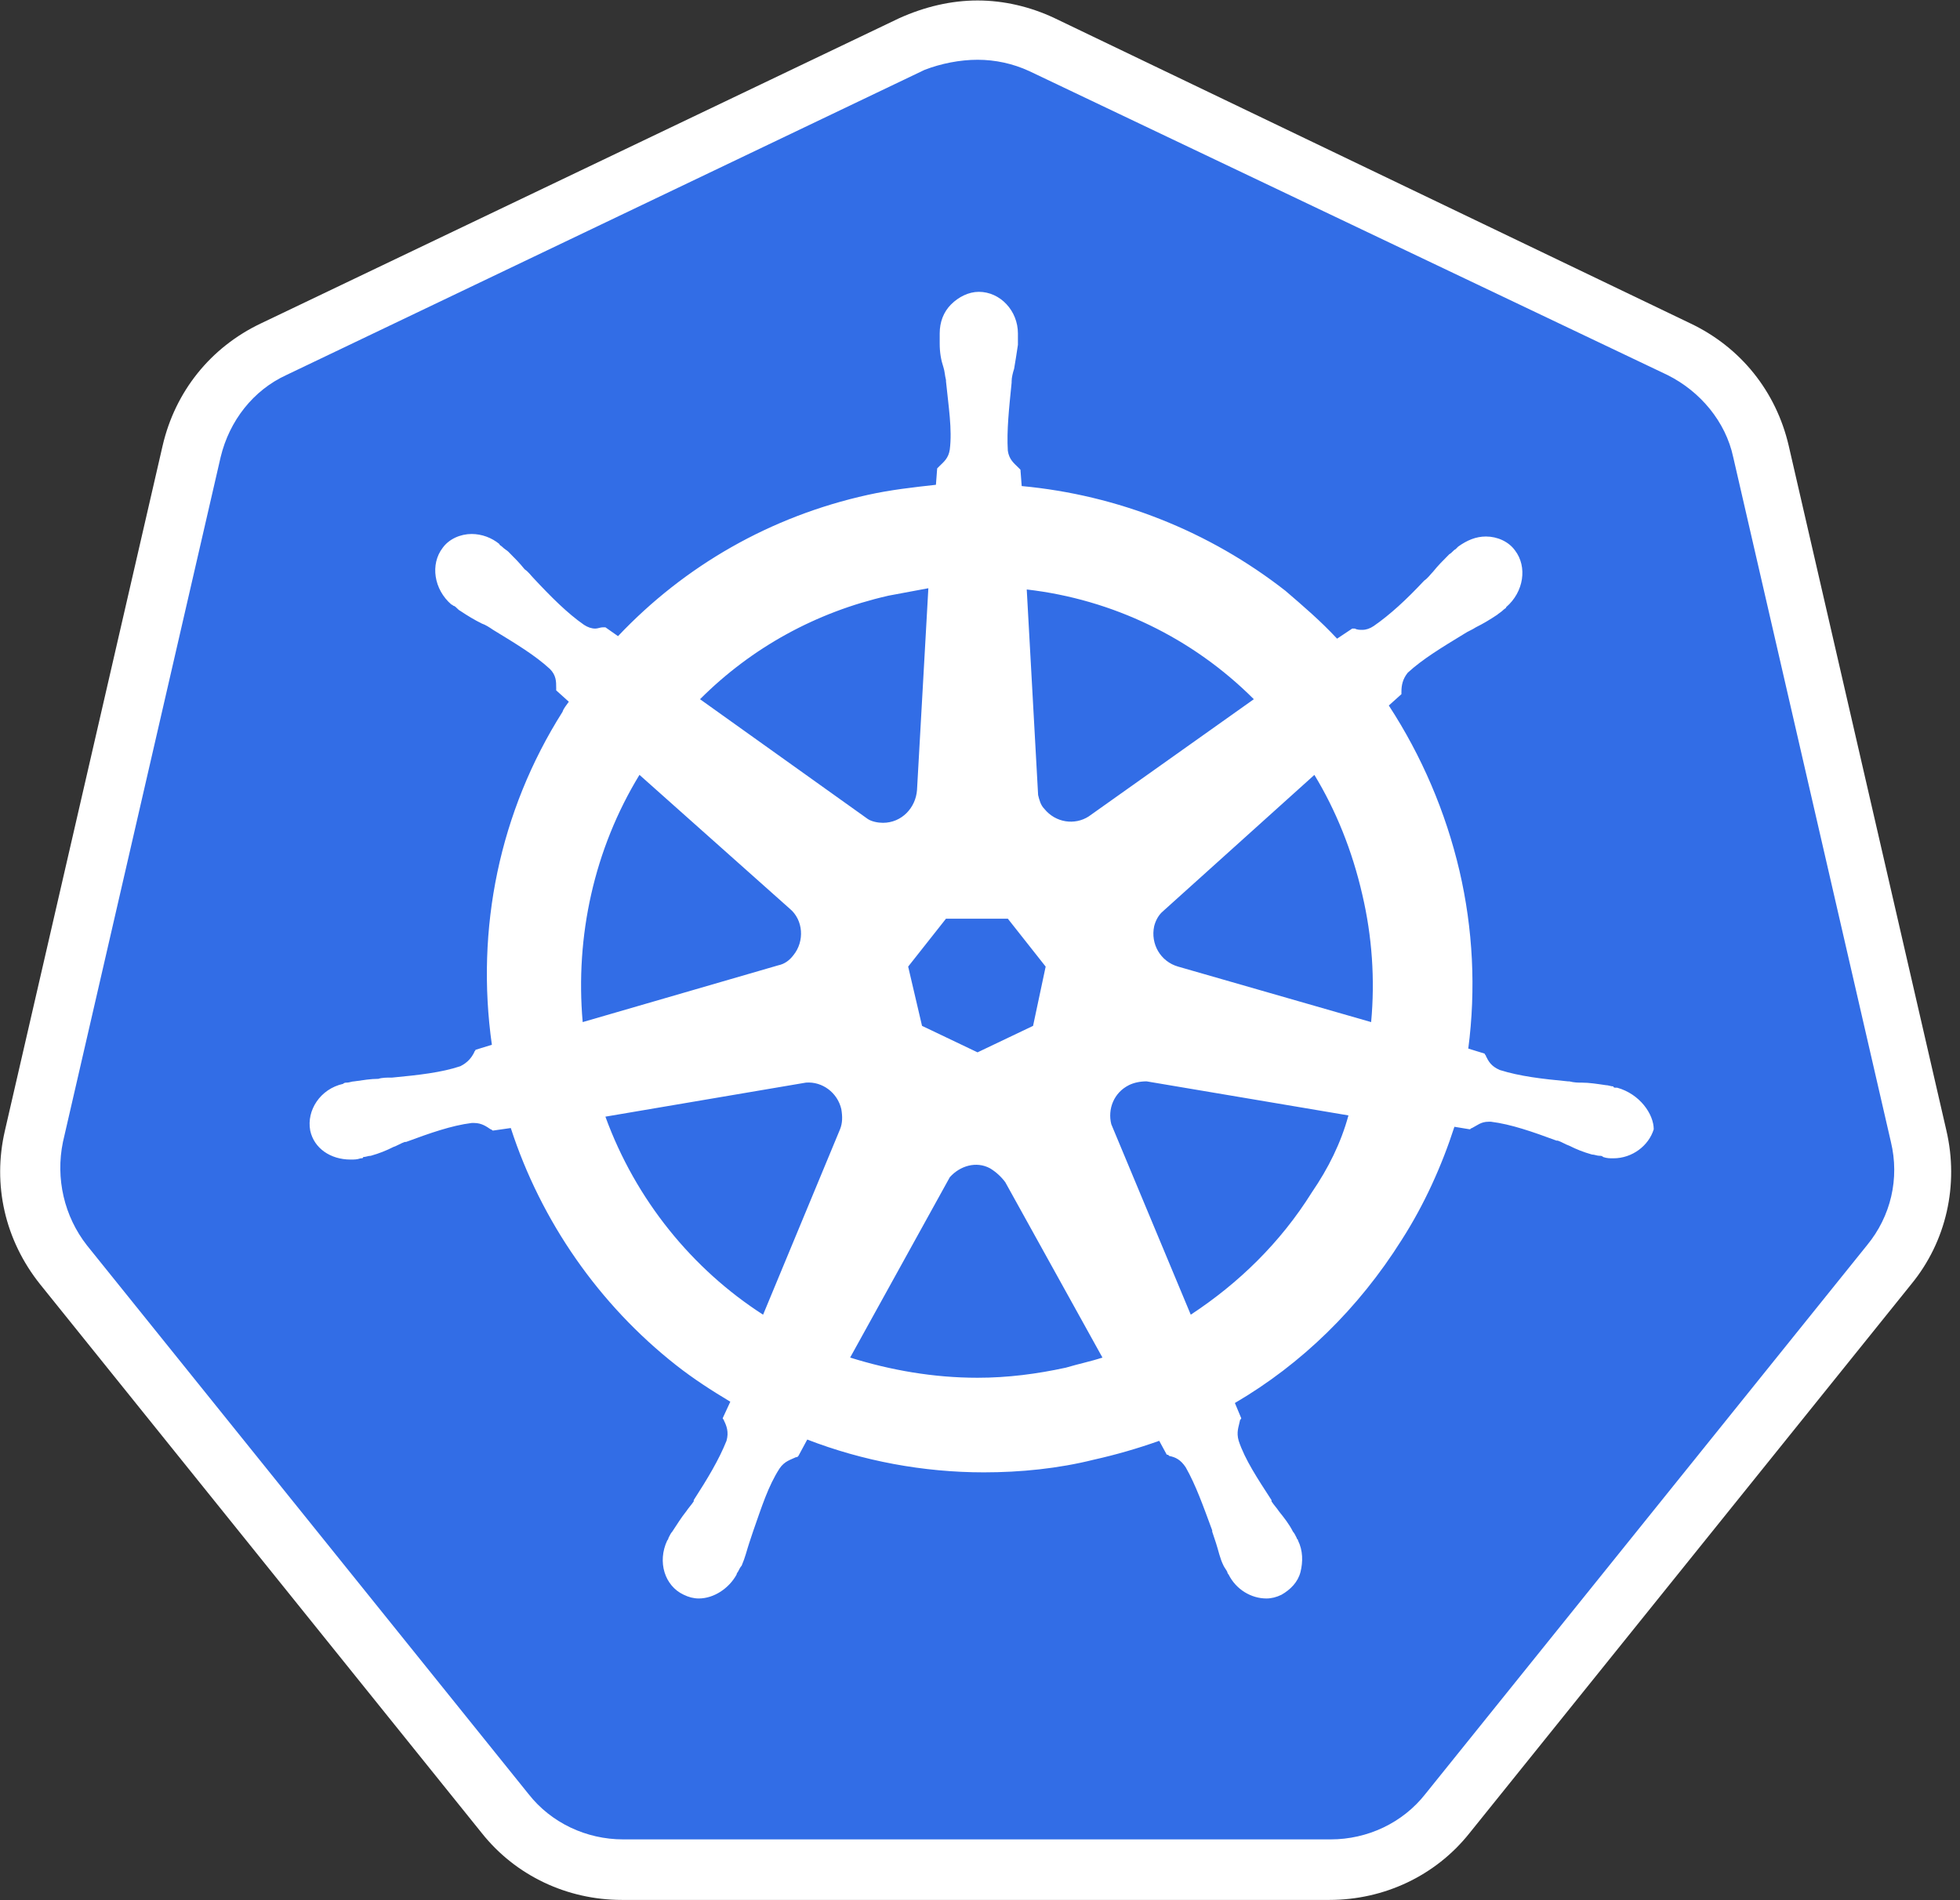 <svg xmlns="http://www.w3.org/2000/svg" xmlns:xlink="http://www.w3.org/1999/xlink" width="66px" height="64px" viewBox="0 0 66 64" version="1.1"><rect x="0" y="0" width="66" height="64" fill="#333333" stroke="none"/><!-- Generator: sketchtool 61.2 (101010) - https://sketch.com --><title>20517DD1-07B0-4C66-8FEB-68ADD224F558</title><desc>Created with sketchtool.</desc><g id="Page-1" stroke="none" stroke-width="1" fill="none" fill-rule="evenodd"><g id="Legacy-software-modernization" transform="translate(-941, -4121)" fill-rule="nonzero"><g id="Group-19" transform="translate(122, 3906)"><g id="Group-17" transform="translate(810, 215)"><g id="kubernets" transform="translate(9, 0)"><path d="M20.981,62.971 C19.451,62.971 18.007,62.292 17.03,61.06 L2.163,42.581 C1.185,41.349 0.803,39.777 1.185,38.248 L6.495,15.181 C6.835,13.652 7.855,12.42 9.257,11.741 L30.751,1.46 C31.431,1.121 32.196,0.951 32.96,0.951 C33.725,0.951 34.489,1.121 35.169,1.461 L56.664,11.698 C58.066,12.378 59.085,13.61 59.425,15.139 L64.735,38.205 C65.075,39.735 64.735,41.306 63.758,42.538 L48.89,61.017 C47.913,62.206 46.469,62.929 44.94,62.929 L20.981,62.971 L20.981,62.971 Z" id="Path" fill="#326DE6"></path><path d="M32.917,2.013 C33.512,2.013 34.107,2.14 34.659,2.395 L56.154,12.633 C57.258,13.185 58.108,14.204 58.363,15.394 L63.673,38.46 C63.97,39.692 63.673,40.967 62.866,41.944 L47.998,60.422 C47.233,61.399 46.044,61.952 44.812,61.952 L20.981,61.952 C19.749,61.952 18.559,61.399 17.795,60.422 L2.927,41.944 C2.162,40.967 1.865,39.692 2.12,38.46 L7.43,15.394 C7.727,14.162 8.534,13.142 9.639,12.633 L31.134,2.353 C31.686,2.14 32.323,2.013 32.918,2.013 L32.917,2.013 Z M32.917,0.016 C32.025,0.016 31.133,0.229 30.284,0.611 L8.789,10.891 C7.09,11.698 5.9,13.185 5.476,15.011 L0.166,38.078 C-0.259,39.905 0.166,41.774 1.355,43.261 L16.223,61.739 C17.37,63.184 19.112,63.991 20.938,63.991 L44.769,63.991 C46.596,63.991 48.338,63.184 49.485,61.739 L64.353,43.26 C65.542,41.816 65.967,39.905 65.542,38.078 L60.232,15.011 C59.807,13.185 58.618,11.698 56.919,10.891 L35.509,0.61 C34.702,0.229 33.81,0.016 32.917,0.016 Z" id="Shape" fill="#FFFFFF"></path><path d="M54.455,36.634 C54.412,36.634 54.412,36.634 54.455,36.634 L54.412,36.634 C54.37,36.634 54.327,36.634 54.327,36.591 C54.243,36.591 54.158,36.549 54.073,36.549 C53.775,36.506 53.52,36.464 53.265,36.464 C53.138,36.464 53.011,36.464 52.841,36.421 L52.798,36.421 C51.906,36.336 51.184,36.251 50.504,36.039 C50.207,35.911 50.122,35.742 50.037,35.572 C50.037,35.529 49.994,35.529 49.994,35.487 L49.442,35.317 C49.703,33.319 49.602,31.29 49.145,29.327 C48.681,27.348 47.876,25.465 46.766,23.762 L47.191,23.38 L47.191,23.295 C47.191,23.083 47.233,22.87 47.403,22.658 C47.913,22.19 48.55,21.808 49.315,21.341 C49.442,21.256 49.569,21.214 49.697,21.128 C49.952,21.001 50.164,20.874 50.419,20.704 C50.462,20.661 50.547,20.619 50.632,20.534 C50.674,20.491 50.717,20.491 50.717,20.449 C51.311,19.939 51.439,19.09 51.014,18.537 C50.801,18.24 50.419,18.07 50.037,18.07 C49.697,18.07 49.4,18.197 49.102,18.41 L49.017,18.495 C48.933,18.537 48.89,18.622 48.805,18.665 C48.593,18.877 48.423,19.047 48.253,19.259 C48.168,19.344 48.083,19.472 47.956,19.557 C47.361,20.194 46.808,20.704 46.256,21.086 C46.129,21.171 46.002,21.214 45.874,21.214 C45.789,21.214 45.704,21.214 45.619,21.171 L45.534,21.171 L45.024,21.511 C44.472,20.916 43.877,20.407 43.283,19.897 C40.722,17.895 37.64,16.671 34.404,16.371 L34.362,15.819 L34.277,15.734 C34.149,15.606 33.98,15.479 33.937,15.181 C33.895,14.502 33.98,13.737 34.065,12.887 L34.065,12.845 C34.065,12.717 34.107,12.548 34.149,12.42 C34.192,12.166 34.234,11.91 34.277,11.613 L34.277,11.231 C34.277,10.466 33.682,9.829 32.96,9.829 C32.62,9.829 32.28,9.999 32.025,10.254 C31.771,10.509 31.643,10.848 31.643,11.231 L31.643,11.571 C31.643,11.868 31.686,12.123 31.771,12.378 C31.813,12.505 31.813,12.633 31.855,12.803 L31.855,12.845 C31.94,13.695 32.068,14.459 31.983,15.139 C31.941,15.436 31.771,15.564 31.643,15.691 L31.558,15.776 L31.516,16.328 C30.751,16.413 29.986,16.498 29.222,16.668 C25.951,17.39 23.062,19.047 20.811,21.426 L20.386,21.128 L20.301,21.128 C20.216,21.128 20.131,21.171 20.046,21.171 C19.919,21.171 19.791,21.128 19.664,21.044 C19.112,20.661 18.559,20.109 17.965,19.472 C17.88,19.387 17.795,19.259 17.667,19.175 C17.497,18.962 17.327,18.792 17.115,18.58 C17.073,18.537 16.988,18.495 16.903,18.41 C16.86,18.367 16.818,18.367 16.818,18.325 C16.555,18.108 16.225,17.987 15.883,17.985 C15.501,17.985 15.119,18.155 14.906,18.452 C14.481,19.005 14.609,19.854 15.203,20.364 C15.246,20.364 15.246,20.407 15.288,20.407 C15.373,20.449 15.416,20.534 15.501,20.576 C15.756,20.746 15.968,20.874 16.223,21.001 C16.351,21.044 16.478,21.128 16.605,21.214 C17.37,21.681 18.007,22.063 18.517,22.531 C18.729,22.743 18.729,22.955 18.729,23.168 L18.729,23.252 L19.154,23.635 C19.069,23.762 18.984,23.847 18.942,23.975 C16.818,27.331 16.011,31.281 16.563,35.189 L16.011,35.359 C16.011,35.402 15.968,35.402 15.968,35.444 C15.883,35.614 15.756,35.784 15.501,35.911 C14.864,36.124 14.099,36.209 13.207,36.294 L13.164,36.294 C13.037,36.294 12.867,36.294 12.74,36.336 C12.485,36.336 12.23,36.379 11.933,36.421 C11.848,36.421 11.763,36.464 11.678,36.464 C11.635,36.464 11.593,36.464 11.55,36.506 C10.785,36.676 10.318,37.398 10.446,38.078 C10.573,38.673 11.126,39.055 11.805,39.055 C11.933,39.055 12.017,39.055 12.145,39.013 C12.188,39.013 12.23,39.013 12.23,38.97 C12.315,38.97 12.4,38.928 12.485,38.928 C12.782,38.843 12.995,38.758 13.249,38.63 C13.377,38.588 13.504,38.503 13.632,38.461 L13.674,38.461 C14.481,38.163 15.203,37.908 15.883,37.823 L15.968,37.823 C16.223,37.823 16.393,37.951 16.52,38.036 C16.563,38.036 16.563,38.078 16.605,38.078 L17.2,37.993 C18.22,41.136 20.174,43.94 22.765,45.979 C23.36,46.446 23.954,46.829 24.592,47.211 L24.337,47.763 C24.337,47.806 24.379,47.806 24.379,47.848 C24.464,48.018 24.549,48.231 24.464,48.528 C24.209,49.165 23.827,49.802 23.36,50.525 L23.36,50.567 C23.275,50.695 23.19,50.779 23.105,50.907 C22.935,51.119 22.807,51.332 22.637,51.587 C22.595,51.629 22.552,51.714 22.51,51.799 C22.51,51.841 22.468,51.884 22.468,51.884 C22.128,52.606 22.383,53.413 23.02,53.711 C23.19,53.795 23.36,53.838 23.53,53.838 C24.039,53.838 24.549,53.498 24.804,53.031 C24.804,52.988 24.846,52.946 24.846,52.946 C24.889,52.861 24.931,52.776 24.974,52.733 C25.101,52.436 25.144,52.224 25.229,51.969 L25.356,51.587 C25.654,50.737 25.866,50.057 26.248,49.463 C26.418,49.208 26.631,49.165 26.8,49.08 C26.843,49.08 26.843,49.08 26.885,49.038 L27.183,48.485 C29.052,49.208 31.091,49.59 33.13,49.59 C34.362,49.59 35.636,49.463 36.826,49.165 C37.574,48.998 38.312,48.785 39.035,48.528 L39.289,48.995 C39.332,48.995 39.332,48.995 39.374,49.038 C39.587,49.08 39.757,49.165 39.927,49.42 C40.266,50.015 40.521,50.737 40.819,51.544 L40.819,51.587 L40.946,51.969 C41.031,52.224 41.074,52.479 41.201,52.733 C41.244,52.818 41.286,52.861 41.328,52.946 C41.328,52.988 41.371,53.031 41.371,53.031 C41.626,53.541 42.136,53.838 42.645,53.838 C42.815,53.838 42.985,53.795 43.155,53.711 C43.452,53.541 43.707,53.286 43.792,52.946 C43.877,52.606 43.877,52.224 43.708,51.884 C43.708,51.841 43.665,51.841 43.665,51.799 C43.622,51.714 43.58,51.629 43.538,51.587 C43.41,51.332 43.24,51.119 43.07,50.907 C42.985,50.779 42.9,50.695 42.816,50.567 L42.816,50.525 C42.348,49.802 41.923,49.165 41.711,48.528 C41.626,48.231 41.711,48.061 41.753,47.848 C41.753,47.806 41.796,47.806 41.796,47.764 L41.583,47.254 C43.835,45.937 45.746,44.068 47.191,41.774 C47.956,40.584 48.55,39.267 48.975,37.951 L49.485,38.035 C49.527,38.035 49.527,37.993 49.569,37.993 C49.739,37.908 49.867,37.781 50.122,37.781 L50.207,37.781 C50.887,37.866 51.609,38.12 52.416,38.418 L52.458,38.418 C52.586,38.46 52.713,38.545 52.841,38.588 C53.095,38.715 53.308,38.8 53.605,38.885 C53.69,38.885 53.775,38.928 53.86,38.928 C53.903,38.928 53.945,38.928 53.987,38.97 C54.115,39.013 54.2,39.013 54.327,39.013 C54.965,39.013 55.517,38.588 55.687,38.036 C55.687,37.526 55.219,36.846 54.455,36.634 L54.455,36.634 Z M34.787,34.552 L32.917,35.444 L31.048,34.552 L30.581,32.556 L31.855,30.942 L33.937,30.942 L35.211,32.556 L34.787,34.552 L34.787,34.552 Z M45.874,30.134 C46.203,31.539 46.304,32.988 46.171,34.425 L39.672,32.556 C39.077,32.386 38.737,31.791 38.865,31.196 C38.907,31.026 38.992,30.856 39.12,30.729 L44.26,26.099 C44.982,27.288 45.534,28.648 45.874,30.134 L45.874,30.134 Z M42.221,23.55 L36.656,27.501 C36.189,27.798 35.551,27.713 35.169,27.246 C35.042,27.118 34.999,26.948 34.957,26.778 L34.574,19.854 C37.467,20.187 40.162,21.49 42.221,23.55 L42.221,23.55 Z M29.901,20.066 C30.369,19.981 30.793,19.897 31.261,19.812 L30.879,26.608 C30.836,27.203 30.369,27.713 29.731,27.713 C29.562,27.713 29.349,27.67 29.222,27.585 L23.572,23.55 C25.314,21.808 27.48,20.619 29.901,20.067 L29.901,20.066 Z M21.533,26.098 L26.588,30.601 C27.055,30.984 27.098,31.706 26.716,32.173 C26.588,32.343 26.418,32.47 26.206,32.513 L19.621,34.425 C19.367,31.536 20.004,28.605 21.533,26.098 L21.533,26.098 Z M20.386,37.61 L27.14,36.463 C27.693,36.421 28.202,36.803 28.33,37.356 C28.372,37.61 28.372,37.823 28.287,38.035 L25.696,44.28 C23.317,42.75 21.406,40.414 20.386,37.61 L20.386,37.61 Z M35.891,46.064 C34.914,46.276 33.937,46.404 32.917,46.404 C31.431,46.404 29.986,46.149 28.627,45.724 L31.983,39.65 C32.323,39.267 32.875,39.097 33.342,39.352 C33.541,39.474 33.714,39.632 33.852,39.819 L37.123,45.724 C36.741,45.851 36.316,45.937 35.891,46.064 L35.891,46.064 Z M44.175,40.159 C43.113,41.858 41.711,43.218 40.097,44.28 L37.421,37.865 C37.293,37.356 37.505,36.803 38.015,36.548 C38.185,36.463 38.397,36.421 38.61,36.421 L45.407,37.568 C45.152,38.502 44.727,39.352 44.175,40.159 L44.175,40.159 Z" id="Shape" fill="#FFFFFF"></path></g></g></g></g></g></svg> 